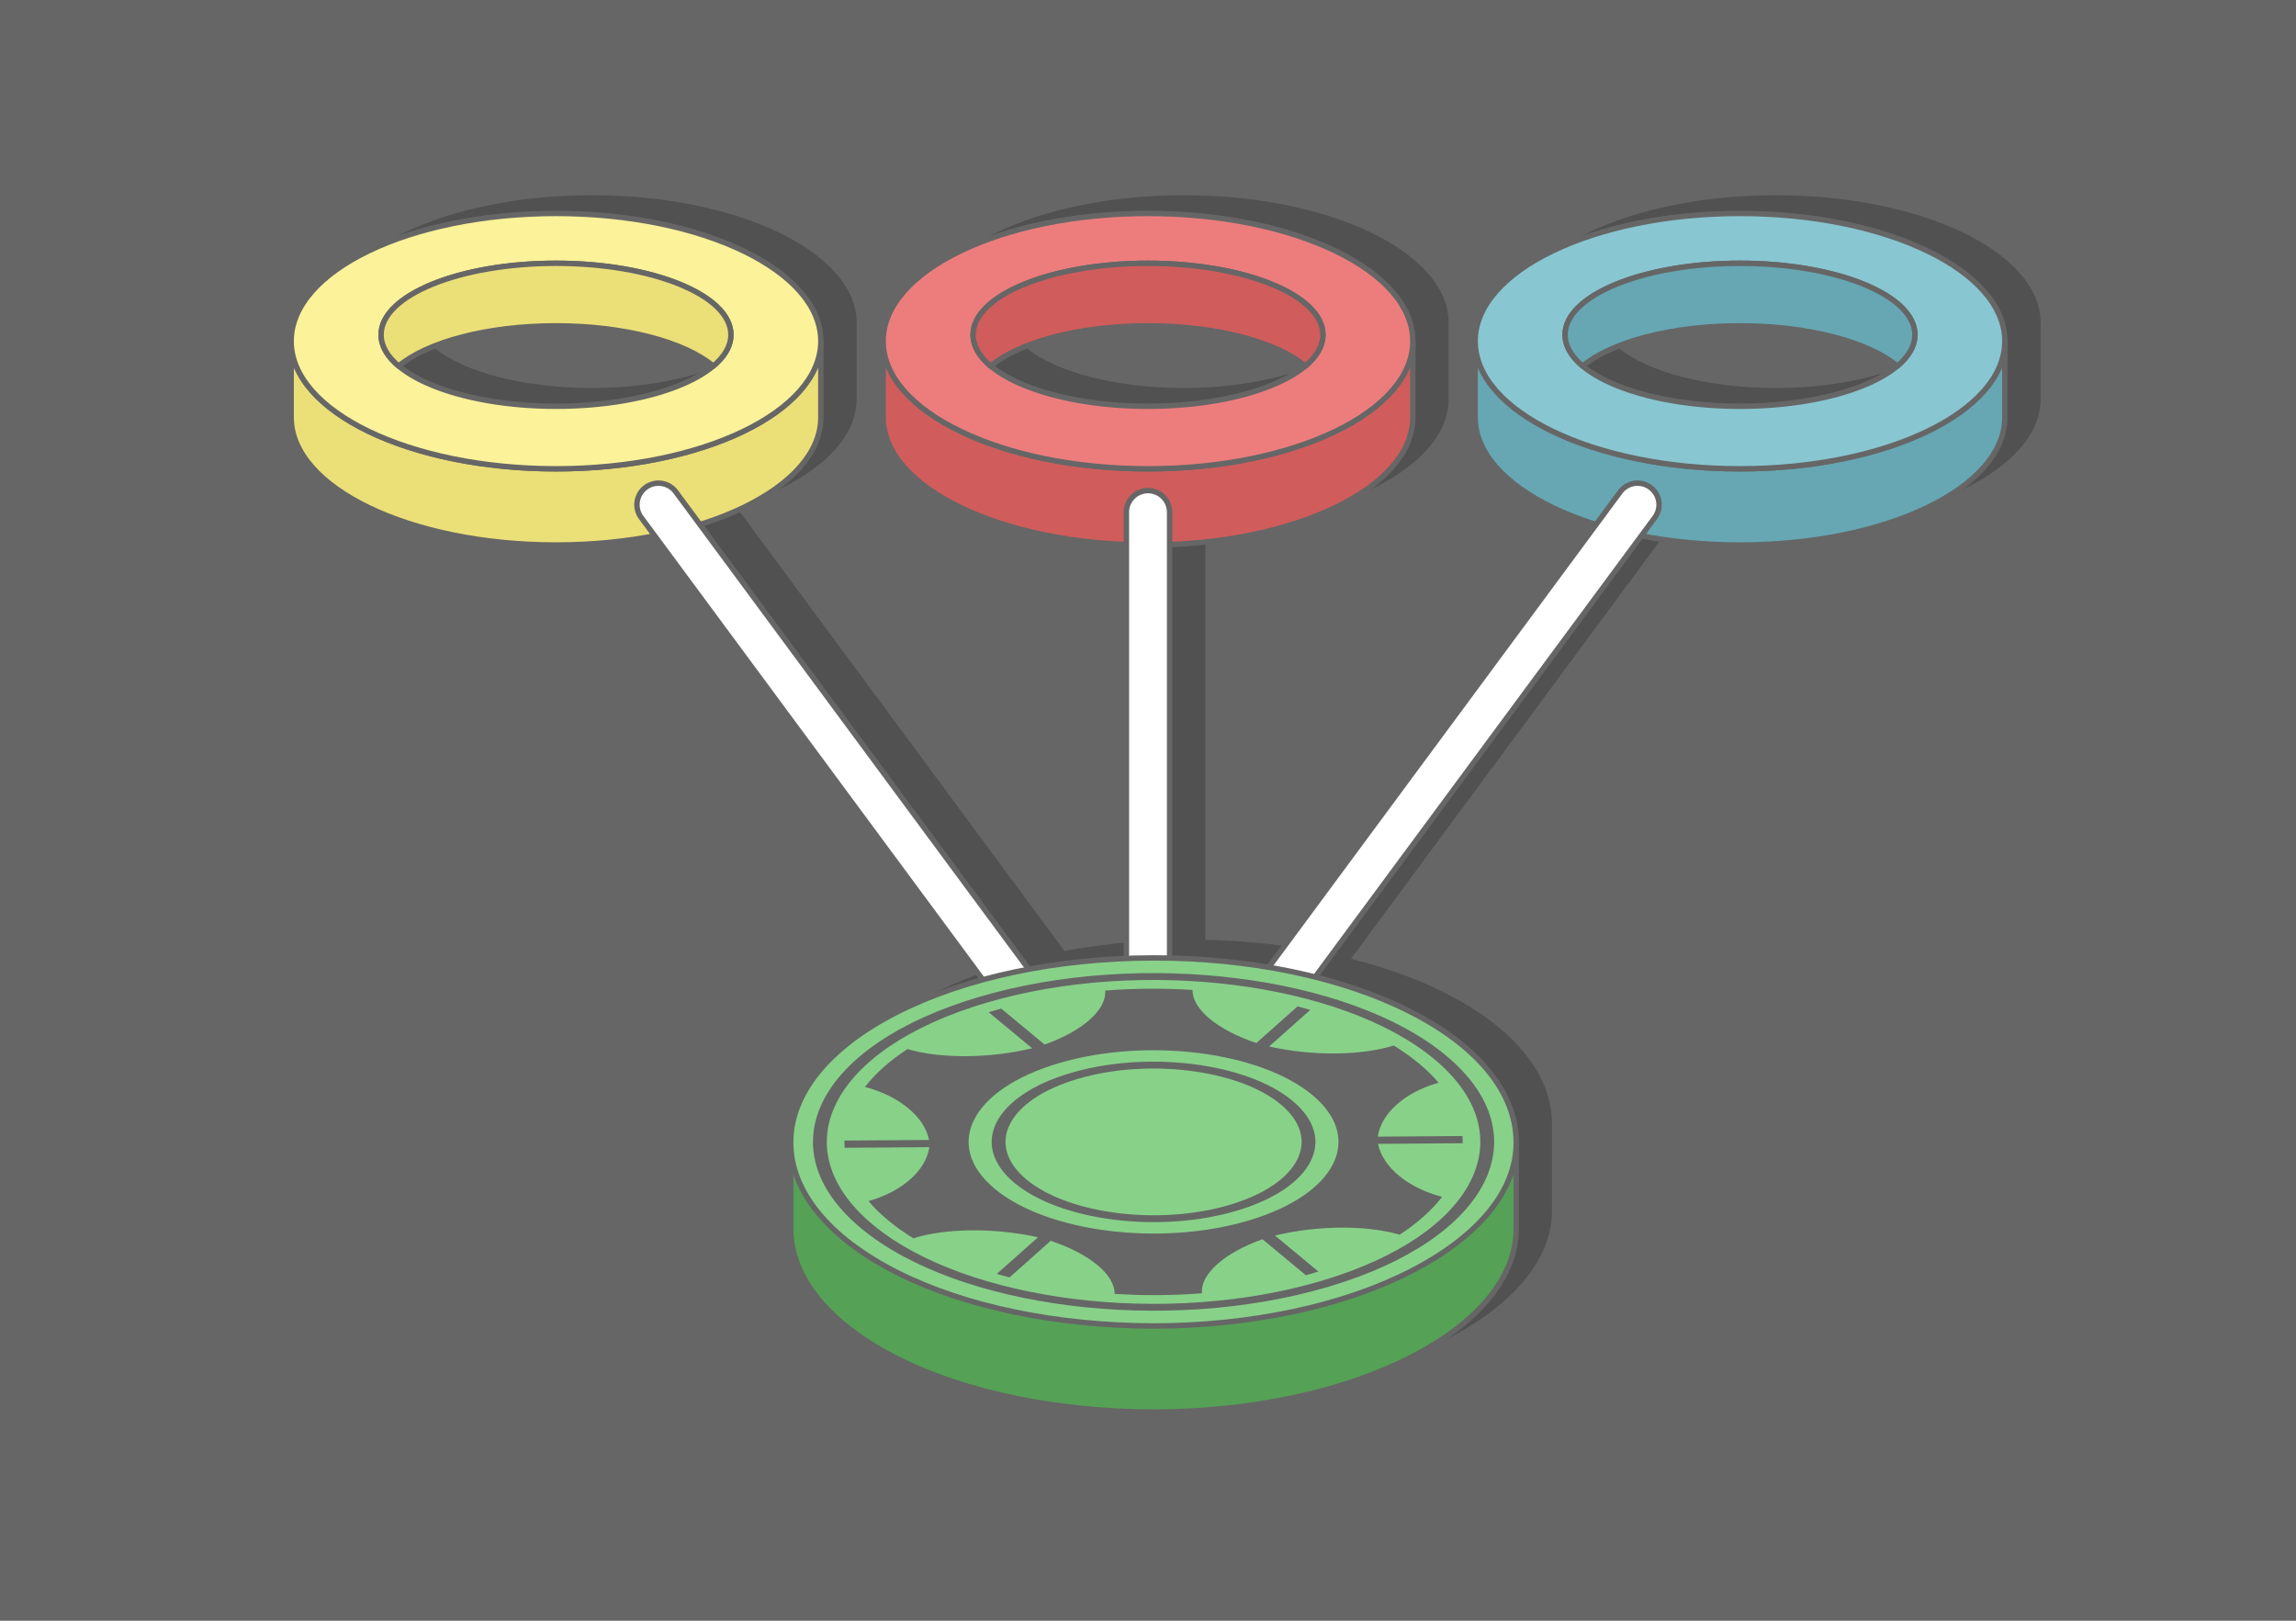 <?xml version="1.0" encoding="UTF-8"?>
<!DOCTYPE svg PUBLIC "-//W3C//DTD SVG 1.1//EN" "http://www.w3.org/Graphics/SVG/1.1/DTD/svg11.dtd">
<!-- Creator: CorelDRAW 2020 (64-Bit) -->
<svg xmlns="http://www.w3.org/2000/svg" xml:space="preserve" width="425px" height="300px" version="1.1" style="shape-rendering:geometricPrecision; text-rendering:geometricPrecision; image-rendering:optimizeQuality; fill-rule:evenodd; clip-rule:evenodd"
viewBox="0 0 19848.9 14011"
 xmlns:xlink="http://www.w3.org/1999/xlink"
 xmlns:xodm="http://www.corel.com/coreldraw/odm/2003">
 <defs>
  <style type="text/css">
   <![CDATA[
    .str0 {stroke:#666666;stroke-width:46.7;stroke-linecap:round;stroke-linejoin:round;stroke-miterlimit:2.613}
    .fil1 {fill:#515151}
    .fil10 {fill:#55A156}
    .fil0 {fill:#666666}
    .fil2 {fill:#66A7B3}
    .fil4 {fill:#66A7B3}
    .fil3 {fill:#88C6D1}
    .fil11 {fill:#88D189}
    .fil5 {fill:#D15C5C}
    .fil7 {fill:#EBDF78}
    .fil6 {fill:#ED7D7D}
    .fil8 {fill:#FBF299}
    .fil9 {fill:white;fill-rule:nonzero}
   ]]>
  </style>
 </defs>
 <g id="Layer_x0020_1">
  <g id="_1217355877072">
   <rect class="fil0" width="19848.9" height="14011"/>
   <path class="fil1" d="M7144.9 9722l0 728.5 0.1 0 -0.1 15.6c1.9,423.4 332.2,825 923.6,1122.9 586.8,295.6 1378.8,457.5 2205.4,460.5l14.3 0c834.4,-2 1627,-170.6 2215.5,-471.3 585.4,-299.1 918.3,-699.7 913.2,-1121.5l-0.1 -6.2 0 -714.8c0.1,-7.7 0.1,-15.4 0.1,-23.1l-0.1 -6.2c-5.2,-422.8 -332.4,-824.6 -923.6,-1122.4 -241.1,-121.4 -516.1,-220.8 -813.9,-295.7l2819 -3813.7c263.8,51.1 551.7,79.3 853.4,79.3 1264.5,0 2289.5,-494.2 2289.5,-1103.8l0 -658.7c0,-609.7 -1025,-1103.9 -2289.5,-1103.9 -1264.5,0 -2289.5,494.2 -2289.5,1103.9l0 658.7c0,388.4 416.2,729.9 1045.3,926.6l-2829.4 3827.8c-274.8,-46.4 -563,-73.4 -857.4,-79.7l0 -3574.6c1177.1,-45.8 2102.7,-520.8 2102.7,-1100.1l0 -658.7c0,-609.7 -1025.1,-1103.9 -2289.6,-1103.9 -1264.4,0 -2289.5,494.2 -2289.5,1103.9l0 658.7c0,579.3 925.7,1054.3 2102.7,1100.1l0 3577.9c-291,11.3 -575,42.9 -844.8,93.4l-2842 -3844.8c629.1,-196.7 1045.3,-538.2 1045.3,-926.6l0 -658.7c0,-609.7 -1025,-1103.9 -2289.5,-1103.9 -1264.5,0 -2289.5,494.2 -2289.5,1103.9l0 658.7c0,609.6 1025,1103.8 2289.5,1103.8 301.7,0 589.7,-28.2 853.4,-79.3l2836.4 3837.3c-272.7,74.1 -524.9,169 -747.8,282.9 -588.3,300.5 -915.1,704.2 -913.1,1127.2zm9566.8 -6715.2c-245.4,-205.8 -762.2,-347.6 -1360,-347.6 -597.9,0 -1114.6,141.8 -1360,347.6l0 0c245.4,205.8 762.1,347.6 1360,347.6 597.9,0 1114.6,-141.8 1360,-347.6zm-5117.8 0c-245.4,-205.8 -762.2,-347.6 -1360.1,-347.6 -597.8,0 -1114.6,141.8 -1360,347.6l0 0c245.5,205.8 762.2,347.6 1360,347.6 597.9,0 1114.6,-141.8 1360.1,-347.6zm-5117.9 0c-245.4,-205.8 -762.1,-347.6 -1360,-347.6 -597.9,0 -1114.6,141.8 -1360,347.6l0 0c245.4,205.8 762.1,347.6 1360,347.6 597.9,0 1114.6,-141.8 1360,-347.6z"/>
   <g>
    <path class="fil2 str0" d="M17331.8 2949l0 658.7c0,609.6 -1025,1103.8 -2289.5,1103.8 -1264.5,0 -2289.5,-494.2 -2289.5,-1103.8l0 -658.7c0,609.6 1025,1103.8 2289.5,1103.8 1264.5,0 2289.5,-494.2 2289.5,-1103.8z"/>
    <path class="fil3 str0" d="M15042.3 1845.2c1264.5,0 2289.5,494.2 2289.5,1103.8 0,609.6 -1025,1103.8 -2289.5,1103.8 -1264.5,0 -2289.5,-494.2 -2289.5,-1103.8 0,-609.6 1025,-1103.8 2289.5,-1103.8zm0 430.9c835.1,0 1512.1,276.6 1512.1,617.9 0,341.4 -677,618 -1512.1,618 -835.1,0 -1512.2,-276.6 -1512.2,-618 0,-341.3 677.1,-617.9 1512.2,-617.9z"/>
    <path class="fil4 str0" d="M15042.3 2276.1c835.1,0 1512.1,276.6 1512.1,617.9 0,97 -54.7,188.8 -152.1,270.5l0 -0.1c-245.4,-205.7 -762.2,-347.6 -1360,-347.6 -597.9,0 -1114.6,141.9 -1360,347.6l0 0.1c-97.4,-81.7 -152.2,-173.5 -152.2,-270.5 0,-341.3 677.1,-617.9 1512.2,-617.9z"/>
   </g>
   <g>
    <path class="fil5 str0" d="M12214 2949l0 658.7c0,609.6 -1025.1,1103.8 -2289.6,1103.8 -1264.4,0 -2289.5,-494.2 -2289.5,-1103.8l0 -658.7c0,609.6 1025.1,1103.8 2289.5,1103.8 1264.5,0 2289.6,-494.2 2289.6,-1103.8z"/>
    <path class="fil6 str0" d="M9924.4 1845.2c1264.5,0 2289.6,494.2 2289.6,1103.8 0,609.6 -1025.1,1103.8 -2289.6,1103.8 -1264.4,0 -2289.5,-494.2 -2289.5,-1103.8 0,-609.6 1025.1,-1103.8 2289.5,-1103.8zm0 430.9c835.2,0 1512.2,276.6 1512.2,617.9 0,341.4 -677,618 -1512.2,618 -835.1,0 -1512.1,-276.6 -1512.1,-618 0,-341.3 677,-617.9 1512.1,-617.9z"/>
    <path class="fil5 str0" d="M9924.4 2276.1c835.2,0 1512.2,276.6 1512.2,617.9 0,97 -54.7,188.8 -152.1,270.5l0 -0.1c-245.4,-205.7 -762.2,-347.6 -1360.1,-347.6 -597.8,0 -1114.6,141.9 -1360,347.6l0 0.1c-97.4,-81.7 -152.1,-173.5 -152.1,-270.5 0,-341.3 677,-617.9 1512.1,-617.9z"/>
   </g>
   <g>
    <path class="fil7 str0" d="M7096.1 2949l0 658.7c0,609.6 -1025,1103.8 -2289.5,1103.8 -1264.5,0 -2289.5,-494.2 -2289.5,-1103.8l0 -658.7c0,609.6 1025,1103.8 2289.5,1103.8 1264.5,0 2289.5,-494.2 2289.5,-1103.8z"/>
    <path class="fil8 str0" d="M4806.6 1845.2c1264.5,0 2289.5,494.2 2289.5,1103.8 0,609.6 -1025,1103.8 -2289.5,1103.8 -1264.5,0 -2289.5,-494.2 -2289.5,-1103.8 0,-609.6 1025,-1103.8 2289.5,-1103.8zm0 430.9c835.1,0 1512.1,276.6 1512.1,617.9 0,341.4 -677,618 -1512.1,618 -835.1,0 -1512.2,-276.6 -1512.2,-618 0,-341.3 677.1,-617.9 1512.2,-617.9z"/>
    <path class="fil7 str0" d="M4806.6 2276.1c835.1,0 1512.1,276.6 1512.1,617.9 0,97 -54.7,188.8 -152.1,270.5l0 -0.1c-245.4,-205.7 -762.1,-347.6 -1360,-347.6 -597.8,0 -1114.6,141.9 -1360,347.6l0 0.1c-97.4,-81.7 -152.2,-173.5 -152.2,-270.5 0,-341.3 677.1,-617.9 1512.2,-617.9z"/>
   </g>
   <path class="fil9 str0" d="M10111.3 10088.1c0,103.2 -83.7,186.8 -186.8,186.8 -103.2,0 -186.9,-83.6 -186.9,-186.8l0 -5660.2c0,-103.1 83.7,-186.8 186.9,-186.8 103.1,0 186.8,83.7 186.8,186.8l0 5660.2z"/>
   <path class="fil9 str0" d="M14006.7 4252.2c61.2,-82.6 177.9,-100 260.5,-38.7 82.6,61.3 99.9,177.9 38.7,260.5l-4231.8 5725c-61.3,82.6 -178,99.9 -260.6,38.7 -82.6,-61.3 -99.9,-177.9 -38.6,-260.5l4231.8 -5725z"/>
   <path class="fil9 str0" d="M5543.1 4474c-61.3,-82.6 -44,-199.2 38.6,-260.5 82.6,-61.3 199.3,-43.9 260.6,38.7l4231.8 5725c61.2,82.6 43.9,199.2 -38.7,260.5 -82.6,61.2 -199.3,43.9 -260.5,-38.7l-4231.8 -5725z"/>
   <g>
    <path class="fil10 str0" d="M9964.2 9025.2c-834.4,2 -1627.1,170.7 -2215.7,471.3 -223.7,114.4 -409.6,243.6 -554,383.1l-359 0 0 728.6 0.1 0 -0.1 15.6c1.9,423.3 332.2,824.9 923.6,1122.8 586.8,295.6 1378.8,457.5 2205.4,460.6l14.3 0c834.4,-2.1 1627,-170.7 2215.5,-471.4 585.4,-299.1 918.3,-699.7 913.2,-1121.5l-0.1 -6.1 0 -728.6 -352.8 0c-147.2,-144 -338.6,-276.9 -570.8,-393.9 -590.9,-297.6 -1385.8,-462.5 -2219.6,-460.5z"/>
    <path class="fil11 str0" d="M9964.2 8281.1c-834.4,2 -1627.1,170.6 -2215.6,471.3 -588.3,300.6 -915.1,704.2 -913.1,1127.2 1.9,423.4 332.2,825 923.6,1122.9 586.8,295.6 1378.7,457.5 2205.4,460.5l14.3 0.1c834.4,-2.1 1627,-170.7 2215.5,-471.4 585.4,-299.1 918.3,-699.7 913.2,-1121.5l-0.1 -6.1c-5.2,-422.9 -332.4,-824.7 -923.6,-1122.5 -590.9,-297.6 -1385.8,-462.5 -2219.6,-460.5z"/>
    <path class="fil0" d="M8601.1 8734.6c-18.1,5.3 -35.9,10.8 -53.6,16.3l375.4 311.2c-366.2,88.8 -791.8,91.2 -1078,7.2 -154.3,100.6 -277.4,210.9 -367.2,327.1 294.4,76.6 513.9,257.2 554.2,458.3l-731.7 5.3c-0.4,20.8 0.2,41.6 1.8,62.4l731.9 -5.4c-27.9,201.5 -236.1,385.3 -525.6,466.2 48.3,57 105.1,112.9 170.9,167.5 65.9,54.6 138.5,105.9 216.8,154 280.9,-88.1 706.1,-91.9 1077.6,-8.6l-356.2 316.8c36.2,10.6 72.9,20.7 109.9,30.3l356.1 -316.8c338.2,112.9 555.3,294.2 552.1,458.9 249,15.9 503.4,14.5 755.3,-5.2 -13.8,-164.7 192.1,-349.3 523.3,-467.1l375.3 311.2c18.2,-5.1 36.4,-10.3 54.4,-15.6 18,-5.4 35.9,-10.9 53.6,-16.3l-375.3 -311.2c366.1,-88.8 791.8,-91.2 1077.9,-7.2 154.3,-100.6 277.4,-210.9 367.2,-327.1 -294.4,-76.6 -513.9,-257.2 -554.2,-458.3l731.8 -5.4c0.3,-20.7 -0.3,-41.5 -1.9,-62.3l-731.8 5.4c27.8,-201.6 236,-385.3 525.6,-466.2 -48.4,-57 -105.2,-112.9 -171,-167.5 -65.8,-54.6 -138.4,-105.9 -216.7,-154 -280.9,88.1 -706.2,91.9 -1077.6,8.5l356.1 -316.7c-36.2,-10.5 -72.8,-20.7 -109.8,-30.4l-356.2 316.8c-338.1,-112.8 -555.2,-294 -552,-458.8 -249.1,-15.8 -503.5,-14.4 -755.4,5.2 13.8,164.8 -192.1,349.3 -523.4,467.1l-375.3 -311.2c-18.1,5.1 -36.3,10.2 -54.3,15.6zm653.3 541.7c-331.7,98.2 -551.6,253.8 -639,425.8 -87.3,172 -42.1,360.7 156.2,525.1l1.4 1.1c198.4,163.8 511.7,272.5 858.3,315.8 347,43.4 727.6,21.1 1059.2,-77.2l2.3 -0.6c330.5,-98.3 549.6,-253.5 636.7,-425.2 87.3,-172 42.1,-360.6 -156.2,-525.1 -198.4,-164.4 -512.4,-273.5 -859.6,-316.9 -347.1,-43.4 -727.6,-21.1 -1059.3,77.2zm-522.9 440.2c79.9,-157.4 280.9,-299.7 584.1,-389.4 303.2,-89.8 651.4,-110.2 969.2,-70.5 317.6,39.7 604.8,139.4 786.1,289.8 181.3,150.3 222.5,322.8 142.5,480.3 -79.9,157.4 -280.9,299.7 -584.1,389.5l-0.6 0.2c-303,89.6 -651,109.9 -968.6,70.2 -317.5,-39.6 -604.7,-139.4 -785.9,-289.7 -181.4,-150.4 -222.7,-322.9 -142.7,-480.4zm-269.9 -1097.5c-697.7,206.6 -1160.4,534 -1344.1,896 -183.8,362 -88.8,758.9 328.5,1104.8 417.2,346 1077.8,575.4 1808.3,666.7 726.9,90.8 1523.4,44.8 2218.7,-159.3l10.3 -3c697.8,-206.6 1160.4,-533.9 1344.2,-896 182.8,-360.2 89.6,-754.9 -322.5,-1099.7l-6 -5.1c-417.2,-345.9 -1077.8,-575.4 -1808.4,-666.7 -730.5,-91.2 -1531.2,-44.3 -2229,162.3zm-1228.1 910.3c176.4,-347.3 620.1,-661.3 1289.4,-859.5 669.3,-198.2 1437.7,-243.1 2138.8,-155.5 700.5,87.5 1333.9,307.4 1734.2,638.9l0.7 0.6c400.2,331.8 491.2,712.6 314.8,1060.1 -176.2,347.2 -619.5,661 -1288.2,859.2l-1.2 0.3c-669.3,198.3 -1437.6,243.2 -2138.7,155.6 -701,-87.6 -1334.7,-307.7 -1734.9,-639.5 -400.3,-331.9 -491.3,-712.7 -314.9,-1060.2zm1918.5 -337.9c-757.7,224.4 -1004.6,710.9 -551.4,1086.5 453.1,375.7 1434.6,498.3 2192.3,273.9 757.7,-224.4 1004.6,-710.8 551.5,-1086.5 -453.1,-375.6 -1434.6,-498.3 -2192.4,-273.9z"/>
   </g>
  </g>
 </g>
</svg>
